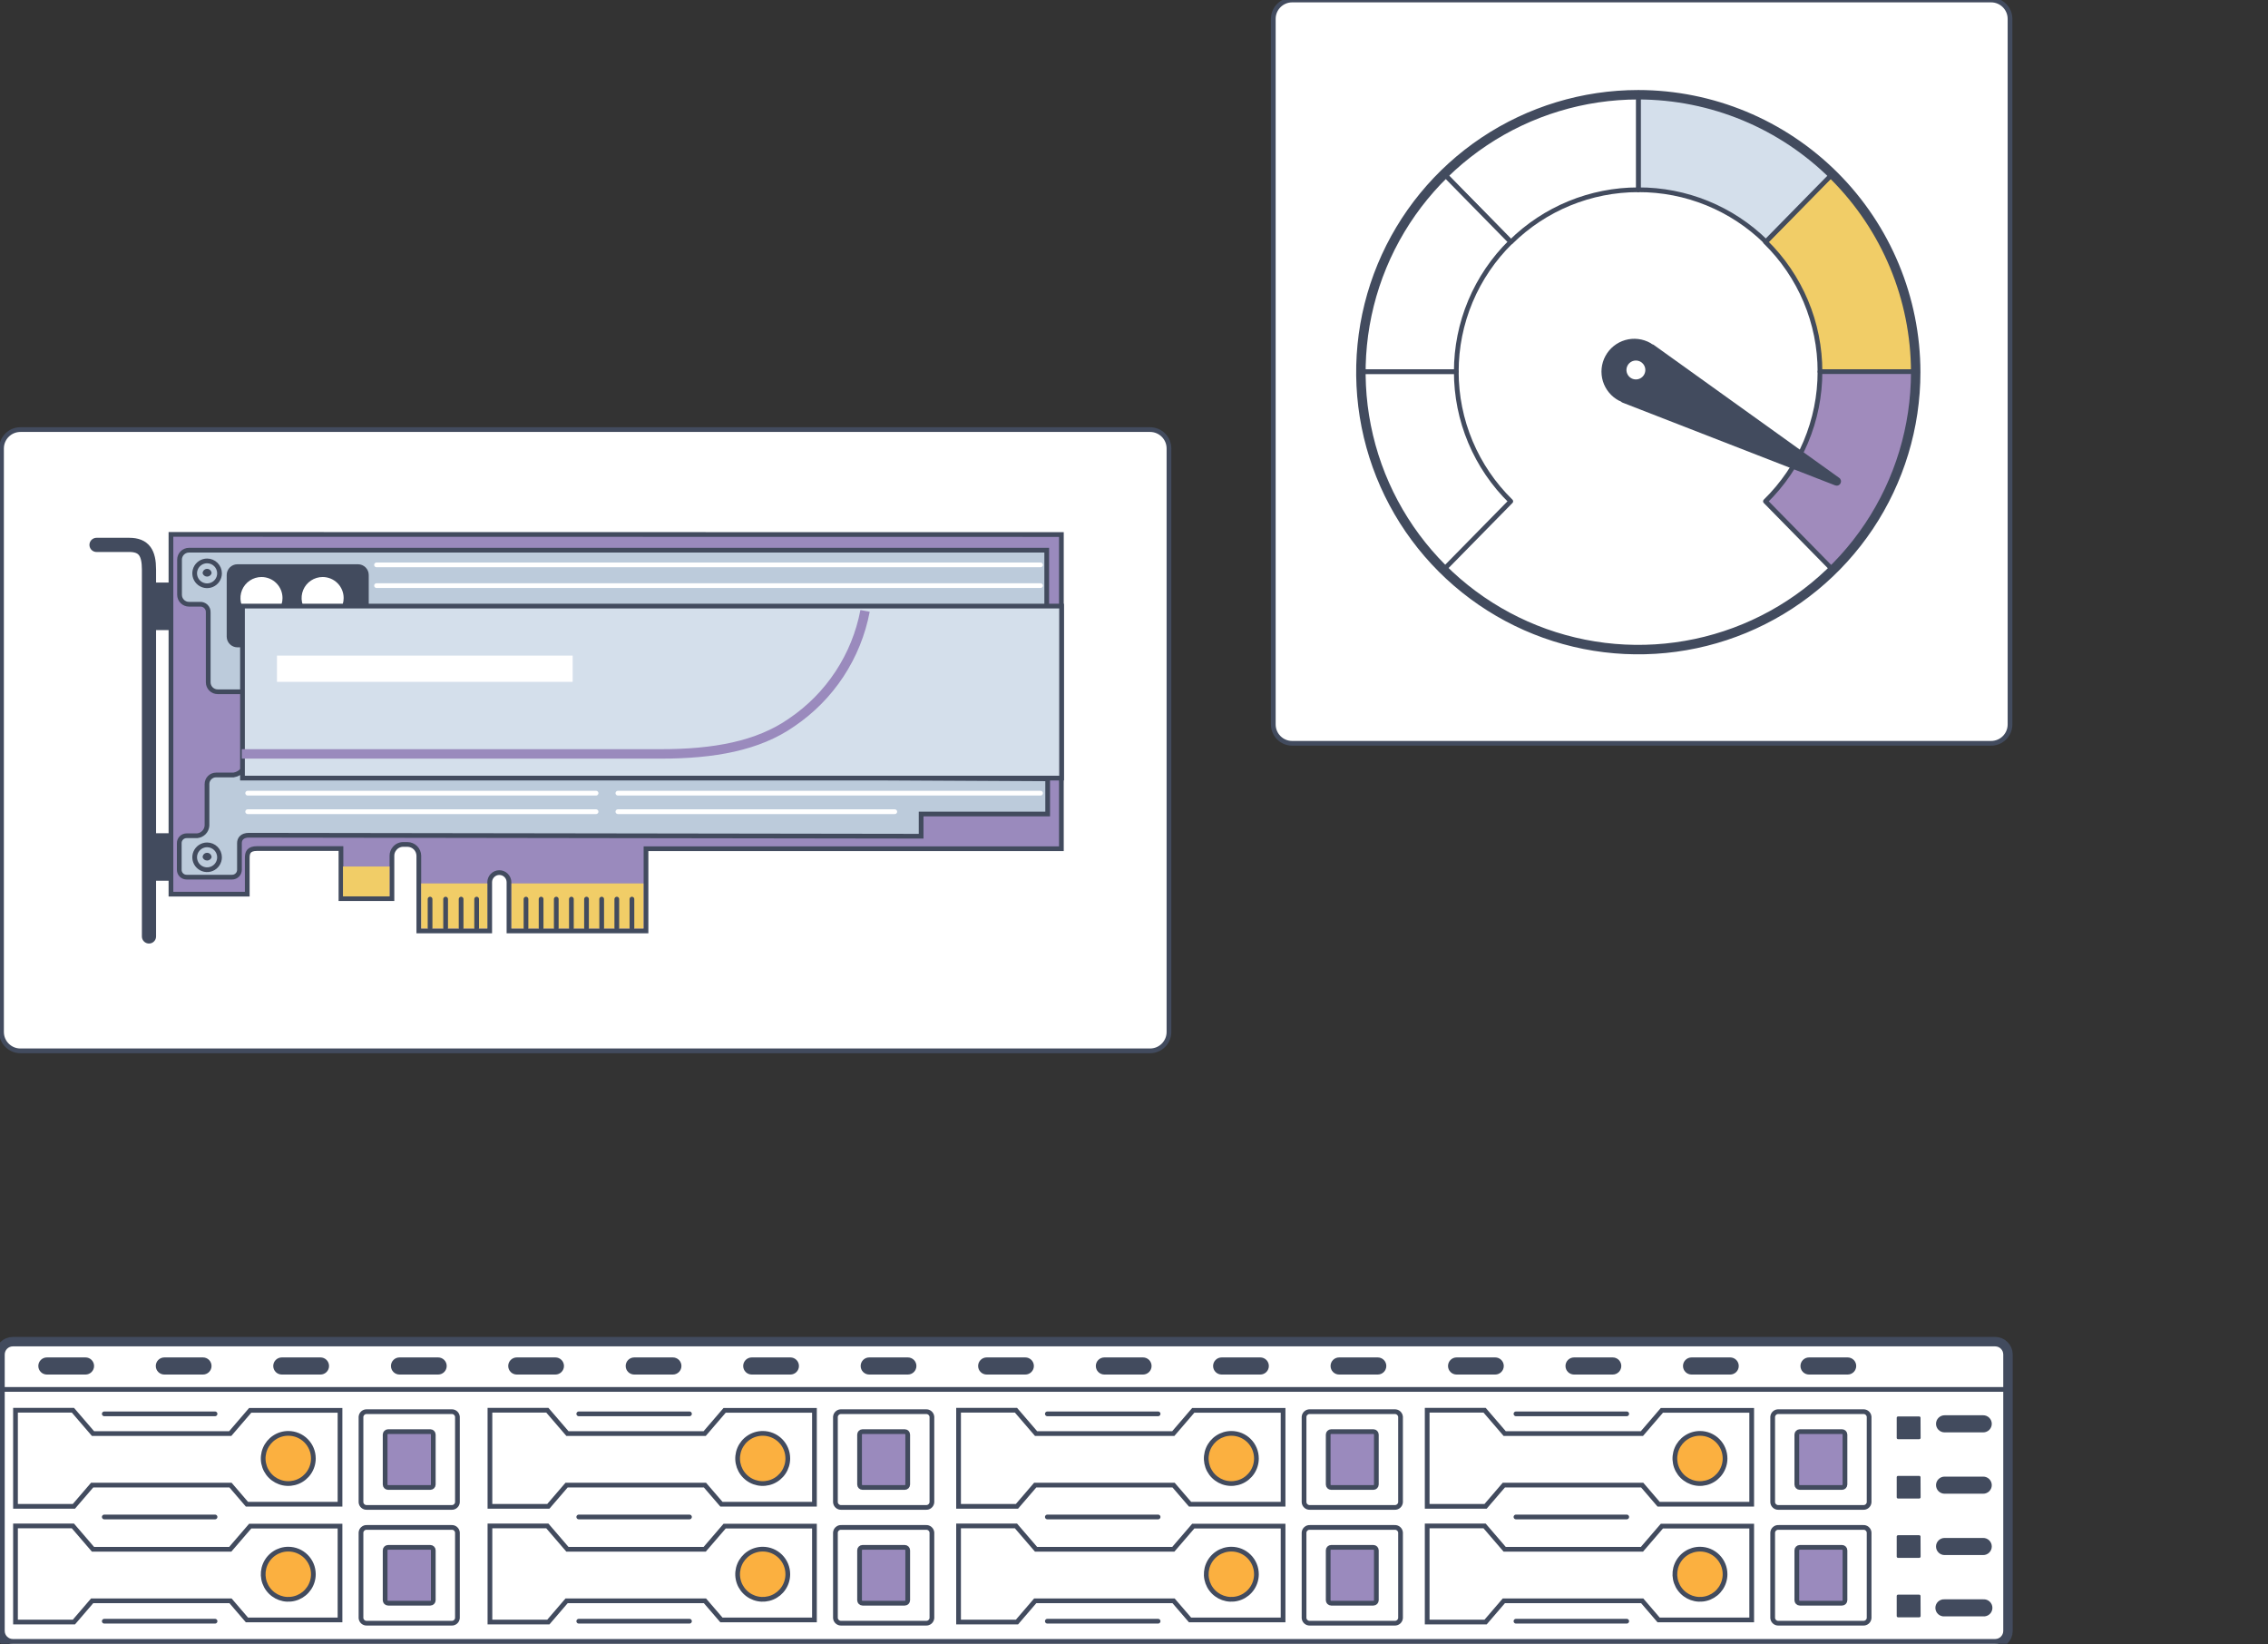 <svg width="480" height="348" viewBox="0 0 480 348" fill="none" xmlns="http://www.w3.org/2000/svg">
<rect x="0" y="0" width="480" height="348" fill="#333333" stroke="none"/>
<g clip-path="url(#clip0_1779_101515)">
<path d="M243.4 90.91H4.32C2.111 90.91 0.32 92.701 0.32 94.91V218.38C0.32 220.589 2.111 222.38 4.32 222.38H243.4C245.609 222.38 247.4 220.589 247.4 218.38V94.91C247.4 92.701 245.609 90.91 243.4 90.91Z" fill="white" stroke="#424B5E" stroke-miterlimit="10"/>
<path d="M36.209 176.33H32.499V186.38H36.209V176.33Z" fill="#424B5E"/>
<path d="M36.209 123.28H32.499V133.34H36.209V123.28Z" fill="#424B5E"/>
<path d="M36.18 113.09V189.22H52.33V181.57C52.33 180.47 52.57 179.57 54.43 179.57H72.16V190.17H82.95V181.08C82.948 180.526 83.147 179.99 83.51 179.57C83.728 179.298 84.006 179.078 84.321 178.928C84.636 178.777 84.981 178.7 85.33 178.7H86.26C86.888 178.71 87.487 178.964 87.931 179.408C88.375 179.852 88.629 180.452 88.64 181.08V197H103.64V186.7C103.64 186.159 103.855 185.64 104.237 185.258C104.62 184.875 105.139 184.66 105.68 184.66C106.221 184.66 106.74 184.875 107.122 185.258C107.505 185.64 107.72 186.159 107.72 186.7V197H136.72V179.61H224.63V113.12L36.18 113.09Z" fill="#9A8ABD" stroke="#424B5E" stroke-miterlimit="10"/>
<path d="M103.14 186.95H89.14V196.48H103.14V186.95Z" fill="#F1CD67"/>
<path d="M82.44 183.37H72.59V189.69H82.44V183.37Z" fill="#F1CD67"/>
<path d="M136.18 186.95H108.25V196.48H136.18V186.95Z" fill="#F1CD67"/>
<path d="M91.019 190.27V196.39" stroke="#424B5E" stroke-miterlimit="10" stroke-linecap="round"/>
<path d="M94.31 190.27V196.39" stroke="#424B5E" stroke-miterlimit="10" stroke-linecap="round"/>
<path d="M97.589 190.27V196.39" stroke="#424B5E" stroke-miterlimit="10" stroke-linecap="round"/>
<path d="M100.879 190.27V196.39" stroke="#424B5E" stroke-miterlimit="10" stroke-linecap="round"/>
<path d="M111.32 190.27V196.39" stroke="#424B5E" stroke-miterlimit="10" stroke-linecap="round"/>
<path d="M114.52 190.27V196.39" stroke="#424B5E" stroke-miterlimit="10" stroke-linecap="round"/>
<path d="M117.73 190.27V196.39" stroke="#424B5E" stroke-miterlimit="10" stroke-linecap="round"/>
<path d="M120.93 190.27V196.39" stroke="#424B5E" stroke-miterlimit="10" stroke-linecap="round"/>
<path d="M124.13 190.27V196.39" stroke="#424B5E" stroke-miterlimit="10" stroke-linecap="round"/>
<path d="M127.34 190.27V196.39" stroke="#424B5E" stroke-miterlimit="10" stroke-linecap="round"/>
<path d="M130.54 190.27V196.39" stroke="#424B5E" stroke-miterlimit="10" stroke-linecap="round"/>
<path d="M133.74 190.27V196.39" stroke="#424B5E" stroke-miterlimit="10" stroke-linecap="round"/>
<path d="M73.07 164C73.07 164 60.919 160 54.73 159.14C51.98 158.73 52.089 160.141 52.089 160.701C52.141 161.483 51.897 162.256 51.407 162.867C50.916 163.478 50.214 163.882 49.44 164H45.73C45.22 164 44.732 164.203 44.372 164.563C44.012 164.923 43.809 165.411 43.809 165.92V174.731C43.772 175.275 43.541 175.787 43.161 176.177C42.78 176.567 42.272 176.81 41.73 176.861H39.489C39.078 176.861 38.684 177.024 38.394 177.315C38.103 177.606 37.94 177.999 37.94 178.411V184.071C37.938 184.275 37.977 184.477 38.055 184.665C38.132 184.854 38.246 185.025 38.391 185.169C38.535 185.314 38.706 185.428 38.895 185.505C39.083 185.583 39.286 185.622 39.489 185.621H49.13C49.541 185.621 49.935 185.457 50.225 185.166C50.516 184.876 50.679 184.482 50.679 184.071V178.411C50.679 177.561 51.23 176.75 52.679 176.75L194.949 176.96V172.26H221.729V164.81L73.07 164Z" fill="#BCCBDB" stroke="#424B5E" stroke-miterlimit="10"/>
<path d="M221.529 139.06V116.43H39.999C39.469 116.43 38.96 116.641 38.585 117.016C38.21 117.391 37.999 117.899 37.999 118.43V125.87C37.999 126.401 38.21 126.909 38.585 127.284C38.96 127.659 39.469 127.87 39.999 127.87H42.34C42.567 127.857 42.796 127.892 43.009 127.973C43.223 128.053 43.417 128.178 43.58 128.338C43.743 128.498 43.871 128.69 43.955 128.902C44.039 129.115 44.078 129.342 44.069 129.57V144.39C44.069 144.92 44.28 145.43 44.655 145.805C45.03 146.18 45.539 146.39 46.069 146.39H75.07C75.6 146.39 76.109 146.18 76.484 145.805C76.859 145.43 77.07 144.92 77.07 144.39L221.529 139.06Z" fill="#BCCBDB" stroke="#424B5E" stroke-miterlimit="10"/>
<path d="M20.43 115.31H27.37C30.49 115.31 31.53 117.04 31.53 120.51V198.17" stroke="#424B5E" stroke-width="3" stroke-miterlimit="10" stroke-linecap="round"/>
<path d="M75.769 119.41H50.249C48.996 119.41 47.98 120.426 47.98 121.68V134.72C47.98 135.973 48.996 136.99 50.249 136.99H75.769C77.023 136.99 78.04 135.973 78.04 134.72V121.68C78.04 120.426 77.023 119.41 75.769 119.41Z" fill="#424B5E"/>
<path d="M46.46 121.33C46.46 121.85 46.306 122.359 46.017 122.791C45.727 123.224 45.317 123.561 44.836 123.76C44.356 123.959 43.827 124.011 43.317 123.909C42.806 123.808 42.338 123.557 41.97 123.189C41.602 122.822 41.352 122.353 41.25 121.843C41.149 121.333 41.201 120.804 41.4 120.323C41.599 119.843 41.936 119.433 42.369 119.144C42.801 118.855 43.309 118.7 43.83 118.7C44.527 118.7 45.196 118.977 45.689 119.471C46.183 119.964 46.46 120.633 46.46 121.33Z" stroke="#424B5E" stroke-miterlimit="10"/>
<path d="M44.78 121.33C44.714 121.53 44.587 121.705 44.416 121.828C44.246 121.952 44.04 122.018 43.83 122.018C43.619 122.018 43.414 121.952 43.243 121.828C43.073 121.705 42.946 121.53 42.88 121.33C42.88 121.078 42.98 120.836 43.158 120.658C43.336 120.48 43.578 120.38 43.83 120.38C44.082 120.38 44.323 120.48 44.502 120.658C44.68 120.836 44.78 121.078 44.78 121.33Z" fill="#424B5E"/>
<path d="M46.46 181.42C46.46 181.94 46.306 182.448 46.017 182.881C45.727 183.313 45.317 183.651 44.836 183.85C44.356 184.049 43.827 184.101 43.317 183.999C42.806 183.898 42.338 183.647 41.97 183.279C41.602 182.911 41.352 182.443 41.25 181.933C41.149 181.422 41.201 180.894 41.4 180.413C41.599 179.933 41.936 179.522 42.369 179.233C42.801 178.944 43.309 178.79 43.83 178.79C44.527 178.79 45.196 179.067 45.689 179.561C46.183 180.054 46.46 180.722 46.46 181.42Z" stroke="#424B5E" stroke-miterlimit="10"/>
<path d="M44.78 181.42C44.714 181.62 44.587 181.794 44.416 181.918C44.246 182.041 44.04 182.107 43.83 182.107C43.619 182.107 43.414 182.041 43.243 181.918C43.073 181.794 42.946 181.62 42.88 181.42C42.88 181.168 42.98 180.926 43.158 180.748C43.336 180.57 43.578 180.47 43.83 180.47C44.082 180.47 44.323 180.57 44.502 180.748C44.68 180.926 44.78 181.168 44.78 181.42Z" fill="#424B5E"/>
<path d="M59.79 126.56C59.79 127.44 59.529 128.3 59.04 129.032C58.551 129.764 57.856 130.334 57.043 130.671C56.23 131.008 55.335 131.097 54.471 130.925C53.608 130.753 52.815 130.329 52.193 129.707C51.571 129.085 51.147 128.291 50.975 127.428C50.803 126.565 50.892 125.671 51.228 124.857C51.565 124.044 52.136 123.349 52.867 122.86C53.599 122.371 54.459 122.11 55.34 122.11C55.924 122.109 56.504 122.223 57.044 122.446C57.585 122.669 58.076 122.997 58.489 123.41C58.903 123.824 59.23 124.315 59.454 124.855C59.677 125.396 59.791 125.975 59.79 126.56Z" fill="white"/>
<path d="M72.73 126.56C72.73 127.44 72.468 128.301 71.979 129.033C71.49 129.765 70.794 130.335 69.98 130.672C69.166 131.008 68.271 131.096 67.408 130.924C66.544 130.751 65.751 130.326 65.129 129.703C64.507 129.08 64.085 128.286 63.914 127.422C63.743 126.558 63.833 125.664 64.171 124.851C64.51 124.038 65.082 123.343 65.815 122.855C66.548 122.368 67.409 122.108 68.29 122.11C68.874 122.11 69.452 122.225 69.991 122.449C70.53 122.673 71.02 123.001 71.433 123.414C71.845 123.827 72.172 124.318 72.394 124.857C72.617 125.397 72.731 125.976 72.73 126.56Z" fill="white"/>
<path d="M52.42 171.77H126.15" stroke="white" stroke-miterlimit="10" stroke-linecap="round"/>
<path d="M52.42 167.85H126.15" stroke="white" stroke-miterlimit="10" stroke-linecap="round"/>
<path d="M130.77 171.77H189.37" stroke="white" stroke-miterlimit="10" stroke-linecap="round"/>
<path d="M130.77 167.85H220.22" stroke="white" stroke-miterlimit="10" stroke-linecap="round"/>
<path d="M79.689 123.93H220.219" stroke="white" stroke-miterlimit="10" stroke-linecap="round"/>
<path d="M79.689 119.54H220.219" stroke="white" stroke-miterlimit="10" stroke-linecap="round"/>
<path d="M224.67 128.26H51.32V164.66H224.67V128.26Z" fill="#D4DFEB" stroke="#424B5E" stroke-miterlimit="10"/>
<path d="M121.2 138.74H58.62V144.29H121.2V138.74Z" fill="white"/>
<path d="M183.08 129.28C182.177 134.044 180.339 138.582 177.674 142.633C175.009 146.683 171.568 150.166 167.55 152.88C160.41 157.88 151.02 159.54 139.93 159.54H51.17" stroke="#9A8ABD" stroke-width="2" stroke-miterlimit="10"/>
<path d="M421.4 0H273.48C271.271 0 269.48 1.791 269.48 4V153.3C269.48 155.509 271.271 157.3 273.48 157.3H421.4C423.609 157.3 425.4 155.509 425.4 153.3V4C425.4 1.791 423.609 0 421.4 0Z" fill="white" stroke="#424B5E" stroke-miterlimit="10"/>
<path d="M385.18 78.64H405.35C405.358 70.845 403.808 63.127 400.791 55.94C397.774 48.754 393.35 42.243 387.78 36.79L373.64 51.19C377.297 54.765 380.202 59.035 382.184 63.749C384.166 68.463 385.184 73.526 385.18 78.64Z" fill="#F1CD67" stroke="#424B5E" stroke-linejoin="round"/>
<path d="M405.35 78.64H385.18C385.184 83.753 384.165 88.816 382.183 93.53C380.201 98.244 377.297 102.515 373.64 106.09L387.78 120.49C393.35 115.037 397.774 108.526 400.791 101.339C403.808 94.152 405.358 86.434 405.35 78.64Z" fill="#A08BBC" stroke="#424B5E" stroke-linejoin="round"/>
<path d="M346.73 40.16C356.828 40.126 366.531 44.08 373.73 51.16L387.87 36.76C376.896 25.978 362.114 19.956 346.73 20V40.18V40.16Z" fill="#D4DFEB" stroke="#424B5E" stroke-linejoin="round"/>
<path d="M308.21 78.64H288.03C288.022 86.434 289.572 94.152 292.589 101.339C295.606 108.526 300.03 115.037 305.6 120.49L319.74 106.09C316.085 102.514 313.182 98.244 311.201 93.53C309.221 88.816 308.204 83.753 308.21 78.64Z" fill="white" stroke="#424B5E" stroke-linejoin="round"/>
<path d="M346.73 40.16V20C331.356 19.982 316.594 26.021 305.64 36.81L319.77 51.21C326.954 44.125 336.64 40.156 346.73 40.16Z" fill="white" stroke="#424B5E" stroke-linejoin="round"/>
<path d="M308.21 78.64C308.207 73.528 309.224 68.468 311.202 63.754C313.181 59.04 316.08 54.769 319.73 51.19L305.6 36.79C300.03 42.243 295.606 48.754 292.589 55.94C289.572 63.127 288.022 70.845 288.03 78.64H308.21Z" fill="white" stroke="#424B5E" stroke-linejoin="round"/>
<path d="M343.09 85.001C343.179 85.094 343.289 85.166 343.41 85.21L388.41 102.72C388.615 102.794 388.839 102.793 389.042 102.715C389.245 102.638 389.414 102.49 389.518 102.299C389.622 102.108 389.654 101.887 389.609 101.674C389.563 101.462 389.443 101.272 389.27 101.14L350.02 73.001C349.919 72.92 349.798 72.868 349.67 72.85C349.54 72.77 349.43 72.67 349.3 72.59C348.496 72.137 347.611 71.848 346.694 71.741C345.778 71.633 344.849 71.709 343.962 71.964C343.075 72.22 342.248 72.65 341.529 73.228C340.81 73.806 340.214 74.522 339.774 75.334C339.335 76.145 339.061 77.035 338.969 77.954C338.878 78.872 338.97 79.799 339.24 80.681C339.511 81.563 339.954 82.382 340.545 83.091C341.136 83.8 341.861 84.385 342.68 84.81C342.81 84.85 342.95 84.88 343.09 85.001Z" fill="#424B5E"/>
<path d="M347.73 79.611C347.472 79.906 347.133 80.12 346.755 80.224C346.376 80.328 345.976 80.319 345.603 80.198C345.23 80.076 344.901 79.847 344.657 79.539C344.413 79.232 344.264 78.86 344.23 78.469C344.196 78.078 344.278 77.686 344.465 77.341C344.652 76.996 344.937 76.714 345.283 76.53C345.63 76.345 346.023 76.268 346.413 76.305C346.804 76.342 347.175 76.494 347.48 76.741C347.689 76.91 347.862 77.119 347.988 77.357C348.115 77.594 348.192 77.855 348.215 78.122C348.239 78.39 348.207 78.66 348.124 78.915C348.041 79.171 347.907 79.408 347.73 79.611Z" fill="white"/>
<path d="M346.73 20.05C335.118 20.05 323.767 23.493 314.112 29.944C304.458 36.395 296.933 45.565 292.489 56.293C288.045 67.021 286.883 78.825 289.148 90.214C291.413 101.602 297.005 112.064 305.216 120.274C313.427 128.485 323.888 134.076 335.276 136.342C346.665 138.607 358.469 137.445 369.197 133.001C379.925 128.557 389.094 121.033 395.546 111.378C401.997 101.723 405.44 90.371 405.44 78.76C405.421 63.195 399.23 48.273 388.224 37.267C377.218 26.26 362.295 20.068 346.73 20.05Z" stroke="#424B5E" stroke-width="2" stroke-miterlimit="10"/>
<path d="M422.25 283.92H2.72C1.218 283.92 0 285.137 0 286.64V345.13C0 346.632 1.218 347.85 2.72 347.85H422.25C423.752 347.85 424.97 346.632 424.97 345.13V286.64C424.97 285.137 423.752 283.92 422.25 283.92Z" fill="white" stroke="#424B5E" stroke-width="2" stroke-miterlimit="10"/>
<path d="M18.1 290.88H9.92C9.44 290.88 8.979 290.689 8.64 290.35C8.301 290.01 8.11 289.55 8.11 289.07C8.11 288.59 8.301 288.129 8.64 287.79C8.979 287.451 9.44 287.26 9.92 287.26H18.1C18.58 287.26 19.04 287.451 19.38 287.79C19.719 288.129 19.91 288.59 19.91 289.07C19.91 289.55 19.719 290.01 19.38 290.35C19.04 290.689 18.58 290.88 18.1 290.88Z" fill="#424B5E"/>
<path d="M42.96 290.88H34.78C34.3 290.88 33.839 290.689 33.5 290.35C33.16 290.01 32.97 289.55 32.97 289.07C32.97 288.59 33.16 288.129 33.5 287.79C33.839 287.451 34.3 287.26 34.78 287.26H42.96C43.44 287.26 43.9 287.451 44.24 287.79C44.579 288.129 44.77 288.59 44.77 289.07C44.77 289.55 44.579 290.01 44.24 290.35C43.9 290.689 43.44 290.88 42.96 290.88Z" fill="#424B5E"/>
<path d="M67.83 290.88H59.64C59.16 290.88 58.7 290.689 58.36 290.35C58.021 290.01 57.83 289.55 57.83 289.07C57.83 288.59 58.021 288.129 58.36 287.79C58.7 287.451 59.16 287.26 59.64 287.26H67.83C68.31 287.26 68.77 287.451 69.11 287.79C69.449 288.129 69.64 288.59 69.64 289.07C69.64 289.55 69.449 290.01 69.11 290.35C68.77 290.689 68.31 290.88 67.83 290.88Z" fill="#424B5E"/>
<path d="M92.73 290.88H84.55C84.07 290.88 83.609 290.689 83.27 290.35C82.93 290.01 82.74 289.55 82.74 289.07C82.74 288.59 82.93 288.129 83.27 287.79C83.609 287.451 84.07 287.26 84.55 287.26H92.73C93.21 287.26 93.67 287.451 94.01 287.79C94.349 288.129 94.54 288.59 94.54 289.07C94.54 289.55 94.349 290.01 94.01 290.35C93.67 290.689 93.21 290.88 92.73 290.88Z" fill="#424B5E"/>
<path d="M117.55 290.88H109.37C108.89 290.88 108.43 290.689 108.09 290.35C107.751 290.01 107.56 289.55 107.56 289.07C107.56 288.59 107.751 288.129 108.09 287.79C108.43 287.451 108.89 287.26 109.37 287.26H117.55C118.03 287.26 118.49 287.451 118.83 287.79C119.169 288.129 119.36 288.59 119.36 289.07C119.36 289.55 119.169 290.01 118.83 290.35C118.49 290.689 118.03 290.88 117.55 290.88Z" fill="#424B5E"/>
<path d="M142.41 290.88H134.23C133.75 290.88 133.29 290.689 132.95 290.35C132.611 290.01 132.42 289.55 132.42 289.07C132.42 288.59 132.611 288.129 132.95 287.79C133.29 287.451 133.75 287.26 134.23 287.26H142.41C142.89 287.26 143.35 287.451 143.69 287.79C144.029 288.129 144.22 288.59 144.22 289.07C144.22 289.55 144.029 290.01 143.69 290.35C143.35 290.689 142.89 290.88 142.41 290.88Z" fill="#424B5E"/>
<path d="M167.28 290.88H159.1C158.62 290.88 158.16 290.689 157.82 290.35C157.481 290.01 157.29 289.55 157.29 289.07C157.29 288.59 157.481 288.129 157.82 287.79C158.16 287.451 158.62 287.26 159.1 287.26H167.28C167.76 287.26 168.22 287.451 168.56 287.79C168.899 288.129 169.09 288.59 169.09 289.07C169.09 289.55 168.899 290.01 168.56 290.35C168.22 290.689 167.76 290.88 167.28 290.88Z" fill="#424B5E"/>
<path d="M192.14 290.88H183.96C183.48 290.88 183.019 290.689 182.68 290.35C182.341 290.01 182.15 289.55 182.15 289.07C182.15 288.59 182.341 288.129 182.68 287.79C183.019 287.451 183.48 287.26 183.96 287.26H192.14C192.62 287.26 193.08 287.451 193.42 287.79C193.759 288.129 193.95 288.59 193.95 289.07C193.95 289.55 193.759 290.01 193.42 290.35C193.08 290.689 192.62 290.88 192.14 290.88Z" fill="#424B5E"/>
<path d="M217 290.88H208.82C208.34 290.88 207.879 290.689 207.54 290.35C207.2 290.01 207.01 289.55 207.01 289.07C207.01 288.59 207.2 288.129 207.54 287.79C207.879 287.451 208.34 287.26 208.82 287.26H217C217.48 287.26 217.94 287.451 218.28 287.79C218.619 288.129 218.81 288.59 218.81 289.07C218.81 289.55 218.619 290.01 218.28 290.35C217.94 290.689 217.48 290.88 217 290.88Z" fill="#424B5E"/>
<path d="M241.86 290.88H233.73C233.25 290.88 232.79 290.689 232.45 290.35C232.111 290.01 231.92 289.55 231.92 289.07C231.92 288.59 232.111 288.129 232.45 287.79C232.79 287.451 233.25 287.26 233.73 287.26H241.91C242.39 287.26 242.85 287.451 243.19 287.79C243.529 288.129 243.72 288.59 243.72 289.07C243.72 289.55 243.529 290.01 243.19 290.35C242.85 290.689 242.39 290.88 241.91 290.88H241.86Z" fill="#424B5E"/>
<path d="M266.73 290.88H258.55C258.07 290.88 257.609 290.689 257.27 290.35C256.93 290.01 256.74 289.55 256.74 289.07C256.74 288.59 256.93 288.129 257.27 287.79C257.609 287.451 258.07 287.26 258.55 287.26H266.73C267.21 287.26 267.67 287.451 268.01 287.79C268.349 288.129 268.54 288.59 268.54 289.07C268.54 289.55 268.349 290.01 268.01 290.35C267.67 290.689 267.21 290.88 266.73 290.88Z" fill="#424B5E"/>
<path d="M291.59 290.88H283.41C282.93 290.88 282.469 290.689 282.13 290.35C281.79 290.01 281.6 289.55 281.6 289.07C281.6 288.59 281.79 288.129 282.13 287.79C282.469 287.451 282.93 287.26 283.41 287.26H291.59C292.07 287.26 292.53 287.451 292.87 287.79C293.209 288.129 293.4 288.59 293.4 289.07C293.4 289.55 293.209 290.01 292.87 290.35C292.53 290.689 292.07 290.88 291.59 290.88Z" fill="#424B5E"/>
<path d="M316.45 290.88H308.27C307.79 290.88 307.33 290.689 306.99 290.35C306.651 290.01 306.46 289.55 306.46 289.07C306.46 288.59 306.651 288.129 306.99 287.79C307.33 287.451 307.79 287.26 308.27 287.26H316.45C316.93 287.26 317.39 287.451 317.73 287.79C318.069 288.129 318.26 288.59 318.26 289.07C318.26 289.55 318.069 290.01 317.73 290.35C317.39 290.689 316.93 290.88 316.45 290.88Z" fill="#424B5E"/>
<path d="M341.32 290.88H333.13C332.65 290.88 332.189 290.689 331.85 290.35C331.511 290.01 331.32 289.55 331.32 289.07C331.32 288.59 331.511 288.129 331.85 287.79C332.189 287.451 332.65 287.26 333.13 287.26H341.32C341.8 287.26 342.26 287.451 342.6 287.79C342.939 288.129 343.13 288.59 343.13 289.07C343.13 289.55 342.939 290.01 342.6 290.35C342.26 290.689 341.8 290.88 341.32 290.88Z" fill="#424B5E"/>
<path d="M366.18 290.88H358C357.52 290.88 357.06 290.689 356.72 290.35C356.381 290.01 356.19 289.55 356.19 289.07C356.19 288.59 356.381 288.129 356.72 287.79C357.06 287.451 357.52 287.26 358 287.26H366.18C366.66 287.26 367.12 287.451 367.46 287.79C367.799 288.129 367.99 288.59 367.99 289.07C367.99 289.55 367.799 290.01 367.46 290.35C367.12 290.689 366.66 290.88 366.18 290.88Z" fill="#424B5E"/>
<path d="M391.04 290.88H382.86C382.38 290.88 381.919 290.689 381.58 290.35C381.241 290.01 381.05 289.55 381.05 289.07C381.05 288.59 381.241 288.129 381.58 287.79C381.919 287.451 382.38 287.26 382.86 287.26H391.04C391.52 287.26 391.98 287.451 392.32 287.79C392.659 288.129 392.85 288.59 392.85 289.07C392.85 289.55 392.659 290.01 392.32 290.35C391.98 290.689 391.52 290.88 391.04 290.88Z" fill="#424B5E"/>
<path d="M96.81 317.92C96.784 318.23 96.638 318.517 96.402 318.719C96.166 318.921 95.86 319.022 95.55 319H77.66C77.35 319.022 77.044 318.921 76.808 318.719C76.572 318.517 76.425 318.23 76.4 317.92V299.82C76.425 299.511 76.572 299.224 76.808 299.022C77.044 298.819 77.35 298.718 77.66 298.74H95.55C95.86 298.718 96.166 298.819 96.402 299.022C96.638 299.224 96.784 299.511 96.81 299.82V317.92Z" stroke="#424B5E" stroke-miterlimit="10"/>
<path d="M3.28 298.43V318.77H15.64L19.5 314.28H48.79L52.26 318.32H71.96V298.46H52.95L48.73 303.37H19.68L15.43 298.43H3.28Z" stroke="#424B5E" stroke-miterlimit="10"/>
<path d="M66.32 308.64C66.32 309.69 66.008 310.717 65.424 311.591C64.84 312.464 64.01 313.145 63.039 313.547C62.069 313.948 61 314.053 59.97 313.848C58.94 313.642 57.994 313.135 57.251 312.392C56.509 311.648 56.004 310.701 55.8 309.67C55.597 308.639 55.703 307.571 56.107 306.601C56.51 305.63 57.192 304.802 58.067 304.22C58.941 303.637 59.969 303.328 61.02 303.33C61.717 303.33 62.407 303.467 63.05 303.734C63.694 304.001 64.279 304.393 64.771 304.886C65.263 305.379 65.653 305.964 65.919 306.608C66.185 307.253 66.321 307.943 66.32 308.64Z" fill="#FBB040" stroke="#424B5E" stroke-miterlimit="10"/>
<path d="M91.07 302.96H82.14C81.792 302.96 81.51 303.242 81.51 303.59V314.15C81.51 314.498 81.792 314.78 82.14 314.78H91.07C91.418 314.78 91.7 314.498 91.7 314.15V303.59C91.7 303.242 91.418 302.96 91.07 302.96Z" fill="#9A8ABD" stroke="#424B5E" stroke-miterlimit="10"/>
<path d="M22.07 299.2H45.51" stroke="#424B5E" stroke-miterlimit="10" stroke-linecap="round"/>
<path d="M22.07 321.02H45.51" stroke="#424B5E" stroke-miterlimit="10" stroke-linecap="round"/>
<path d="M96.81 342.42C96.784 342.73 96.638 343.017 96.402 343.219C96.166 343.421 95.86 343.522 95.55 343.5H77.66C77.35 343.522 77.044 343.421 76.808 343.219C76.572 343.017 76.425 342.73 76.4 342.42V324.31C76.425 324 76.572 323.713 76.808 323.511C77.044 323.309 77.35 323.208 77.66 323.231H95.55C95.86 323.208 96.166 323.309 96.402 323.511C96.638 323.713 96.784 324 96.81 324.31V342.42Z" stroke="#424B5E" stroke-miterlimit="10"/>
<path d="M3.28 322.92V343.26H15.64L19.5 338.77H48.79L52.26 342.81H71.96V322.96H52.95L48.73 327.86H19.68L15.43 322.92H3.28Z" stroke="#424B5E" stroke-miterlimit="10"/>
<path d="M66.32 333.13C66.322 334.181 66.012 335.209 65.429 336.084C64.846 336.959 64.017 337.641 63.046 338.044C62.076 338.447 61.007 338.553 59.976 338.349C58.945 338.144 57.998 337.638 57.255 336.895C56.512 336.151 56.006 335.205 55.801 334.174C55.597 333.143 55.703 332.074 56.106 331.104C56.509 330.133 57.191 329.303 58.066 328.721C58.941 328.138 59.969 327.828 61.02 327.83C62.425 327.83 63.773 328.389 64.767 329.383C65.761 330.377 66.32 331.724 66.32 333.13Z" fill="#FBB040" stroke="#424B5E" stroke-miterlimit="10"/>
<path d="M91.07 327.45H82.14C81.792 327.45 81.51 327.732 81.51 328.08V338.64C81.51 338.988 81.792 339.27 82.14 339.27H91.07C91.418 339.27 91.7 338.988 91.7 338.64V328.08C91.7 327.732 91.418 327.45 91.07 327.45Z" fill="#9A8ABD" stroke="#424B5E" stroke-miterlimit="10"/>
<path d="M22.07 343.08H45.51" stroke="#424B5E" stroke-miterlimit="10" stroke-linecap="round"/>
<path d="M197.23 317.92C197.202 318.231 197.053 318.518 196.816 318.72C196.578 318.922 196.271 319.022 195.96 319H178.07C177.76 319.022 177.454 318.921 177.218 318.719C176.982 318.517 176.836 318.23 176.81 317.92V299.82C176.836 299.511 176.982 299.224 177.218 299.022C177.454 298.819 177.76 298.718 178.07 298.74H195.96C196.271 298.718 196.578 298.819 196.816 299.021C197.053 299.223 197.202 299.51 197.23 299.82V317.92Z" stroke="#424B5E" stroke-miterlimit="10"/>
<path d="M103.69 298.43V318.77H116.05L119.91 314.28H149.2L152.68 318.32H172.37V298.46H153.36L149.14 303.37H120.09L115.84 298.43H103.69Z" stroke="#424B5E" stroke-miterlimit="10"/>
<path d="M166.73 308.64C166.73 309.69 166.418 310.717 165.835 311.59C165.251 312.463 164.422 313.144 163.452 313.546C162.482 313.948 161.414 314.053 160.384 313.848C159.354 313.643 158.408 313.137 157.665 312.395C156.922 311.652 156.417 310.706 156.212 309.676C156.007 308.646 156.112 307.579 156.514 306.608C156.916 305.638 157.597 304.808 158.47 304.225C159.343 303.641 160.37 303.33 161.42 303.33C162.118 303.329 162.809 303.465 163.453 303.731C164.098 303.998 164.684 304.389 165.178 304.883C165.671 305.376 166.062 305.962 166.328 306.606C166.595 307.251 166.731 307.942 166.73 308.64Z" fill="#FBB040" stroke="#424B5E" stroke-miterlimit="10"/>
<path d="M191.48 302.96H182.55C182.202 302.96 181.92 303.242 181.92 303.59V314.15C181.92 314.498 182.202 314.78 182.55 314.78H191.48C191.828 314.78 192.11 314.498 192.11 314.15V303.59C192.11 303.242 191.828 302.96 191.48 302.96Z" fill="#9A8ABD" stroke="#424B5E" stroke-miterlimit="10"/>
<path d="M122.49 299.2H145.92" stroke="#424B5E" stroke-miterlimit="10" stroke-linecap="round"/>
<path d="M122.49 321.02H145.92" stroke="#424B5E" stroke-miterlimit="10" stroke-linecap="round"/>
<path d="M197.23 342.42C197.202 342.731 197.053 343.018 196.816 343.22C196.578 343.422 196.271 343.522 195.96 343.5H178.07C177.761 343.52 177.456 343.418 177.221 343.216C176.985 343.014 176.838 342.729 176.81 342.42V324.31C176.836 324 176.982 323.713 177.218 323.511C177.454 323.309 177.76 323.208 178.07 323.231H195.96C196.271 323.208 196.578 323.309 196.816 323.511C197.053 323.713 197.202 323.999 197.23 324.31V342.42Z" stroke="#424B5E" stroke-miterlimit="10"/>
<path d="M103.69 322.92V343.26H116.05L119.91 338.77H149.2L152.68 342.81H172.37V322.96H153.36L149.14 327.86H120.09L115.84 322.92H103.69Z" stroke="#424B5E" stroke-miterlimit="10"/>
<path d="M166.73 333.13C166.732 334.181 166.422 335.208 165.84 336.083C165.258 336.958 164.429 337.64 163.459 338.043C162.489 338.446 161.421 338.553 160.39 338.35C159.359 338.146 158.412 337.641 157.669 336.898C156.925 336.156 156.418 335.21 156.213 334.18C156.007 333.149 156.112 332.081 156.513 331.11C156.915 330.14 157.595 329.31 158.469 328.726C159.342 328.142 160.369 327.83 161.42 327.83C162.117 327.829 162.807 327.965 163.451 328.23C164.095 328.496 164.681 328.887 165.174 329.379C165.667 329.871 166.058 330.456 166.325 331.1C166.592 331.743 166.73 332.433 166.73 333.13Z" fill="#FBB040" stroke="#424B5E" stroke-miterlimit="10"/>
<path d="M191.48 327.45H182.55C182.202 327.45 181.92 327.732 181.92 328.08V338.64C181.92 338.988 182.202 339.27 182.55 339.27H191.48C191.828 339.27 192.11 338.988 192.11 338.64V328.08C192.11 327.732 191.828 327.45 191.48 327.45Z" fill="#9A8ABD" stroke="#424B5E" stroke-miterlimit="10"/>
<path d="M122.49 343.08H145.92" stroke="#424B5E" stroke-miterlimit="10" stroke-linecap="round"/>
<path d="M296.41 317.92C296.382 318.231 296.233 318.518 295.996 318.72C295.758 318.922 295.451 319.022 295.14 319H277.25C276.94 319.022 276.634 318.921 276.398 318.719C276.162 318.517 276.016 318.23 275.99 317.92V299.82C276.016 299.511 276.162 299.224 276.398 299.022C276.634 298.819 276.94 298.718 277.25 298.74H295.14C295.451 298.718 295.758 298.819 295.996 299.021C296.233 299.223 296.382 299.51 296.41 299.82V317.92Z" stroke="#424B5E" stroke-miterlimit="10"/>
<path d="M202.87 298.43V318.77H215.23L219.09 314.28H248.38L251.86 318.32H271.55V298.46H252.54L248.32 303.37H219.27L215.02 298.43H202.87Z" stroke="#424B5E" stroke-miterlimit="10"/>
<path d="M265.91 308.64C265.91 309.69 265.598 310.717 265.014 311.591C264.431 312.464 263.601 313.145 262.63 313.547C261.659 313.948 260.591 314.053 259.56 313.848C258.53 313.642 257.584 313.135 256.842 312.392C256.1 311.648 255.595 310.701 255.391 309.67C255.187 308.639 255.294 307.571 255.697 306.601C256.101 305.63 256.783 304.802 257.657 304.22C258.532 303.637 259.559 303.328 260.61 303.33C261.307 303.33 261.997 303.467 262.641 303.734C263.284 304.001 263.869 304.393 264.361 304.886C264.854 305.379 265.244 305.964 265.509 306.608C265.775 307.253 265.911 307.943 265.91 308.64Z" fill="#FBB040" stroke="#424B5E" stroke-miterlimit="10"/>
<path d="M290.66 302.96H281.73C281.382 302.96 281.1 303.242 281.1 303.59V314.15C281.1 314.498 281.382 314.78 281.73 314.78H290.66C291.008 314.78 291.29 314.498 291.29 314.15V303.59C291.29 303.242 291.008 302.96 290.66 302.96Z" fill="#9A8ABD" stroke="#424B5E" stroke-miterlimit="10"/>
<path d="M221.66 299.2H245.1" stroke="#424B5E" stroke-miterlimit="10" stroke-linecap="round"/>
<path d="M221.66 321.02H245.1" stroke="#424B5E" stroke-miterlimit="10" stroke-linecap="round"/>
<path d="M296.41 342.42C296.382 342.731 296.233 343.018 295.996 343.22C295.758 343.422 295.451 343.522 295.14 343.5H277.25C276.94 343.522 276.634 343.421 276.398 343.219C276.162 343.017 276.016 342.73 275.99 342.42V324.31C276.016 324 276.162 323.713 276.398 323.511C276.634 323.309 276.94 323.208 277.25 323.231H295.14C295.451 323.208 295.758 323.309 295.996 323.511C296.233 323.713 296.382 323.999 296.41 324.31V342.42Z" stroke="#424B5E" stroke-miterlimit="10"/>
<path d="M202.87 322.92V343.26H215.23L219.09 338.77H248.38L251.86 342.81H271.55V322.96H252.54L248.32 327.86H219.27L215.02 322.92H202.87Z" stroke="#424B5E" stroke-miterlimit="10"/>
<path d="M265.91 333.13C265.912 334.181 265.602 335.209 265.019 336.084C264.437 336.959 263.607 337.641 262.637 338.044C261.666 338.447 260.598 338.553 259.567 338.349C258.536 338.144 257.589 337.638 256.845 336.895C256.102 336.151 255.596 335.205 255.392 334.174C255.187 333.143 255.293 332.074 255.696 331.104C256.099 330.133 256.781 329.303 257.656 328.721C258.531 328.138 259.559 327.828 260.61 327.83C262.016 327.83 263.364 328.389 264.358 329.383C265.352 330.377 265.91 331.724 265.91 333.13Z" fill="#FBB040" stroke="#424B5E" stroke-miterlimit="10"/>
<path d="M290.66 327.45H281.73C281.382 327.45 281.1 327.732 281.1 328.08V338.64C281.1 338.988 281.382 339.27 281.73 339.27H290.66C291.008 339.27 291.29 338.988 291.29 338.64V328.08C291.29 327.732 291.008 327.45 290.66 327.45Z" fill="#9A8ABD" stroke="#424B5E" stroke-miterlimit="10"/>
<path d="M221.66 343.08H245.1" stroke="#424B5E" stroke-miterlimit="10" stroke-linecap="round"/>
<path d="M419.73 303.12H411.55C411.07 303.12 410.61 302.929 410.27 302.59C409.931 302.25 409.74 301.79 409.74 301.31C409.74 300.83 409.931 300.37 410.27 300.03C410.61 299.691 411.07 299.5 411.55 299.5H419.73C420.21 299.5 420.671 299.691 421.01 300.03C421.35 300.37 421.54 300.83 421.54 301.31C421.54 301.79 421.35 302.25 421.01 302.59C420.671 302.929 420.21 303.12 419.73 303.12Z" fill="#424B5E"/>
<path d="M419.73 316.1H411.55C411.07 316.1 410.61 315.91 410.27 315.57C409.931 315.231 409.74 314.77 409.74 314.29C409.74 313.81 409.931 313.349 410.27 313.01C410.61 312.67 411.07 312.48 411.55 312.48H419.73C420.21 312.48 420.671 312.67 421.01 313.01C421.35 313.349 421.54 313.81 421.54 314.29C421.54 314.77 421.35 315.231 421.01 315.57C420.671 315.91 420.21 316.1 419.73 316.1Z" fill="#424B5E"/>
<path d="M419.73 329.08H411.55C411.07 329.08 410.61 328.889 410.27 328.55C409.931 328.21 409.74 327.75 409.74 327.27C409.74 326.789 409.931 326.33 410.27 325.99C410.61 325.651 411.07 325.46 411.55 325.46H419.73C420.21 325.46 420.671 325.651 421.01 325.99C421.35 326.33 421.54 326.789 421.54 327.27C421.54 327.75 421.35 328.21 421.01 328.55C420.671 328.889 420.21 329.08 419.73 329.08Z" fill="#424B5E"/>
<path d="M419.73 342.06H411.55C411.301 342.078 411.052 342.045 410.817 341.963C410.582 341.881 410.366 341.752 410.184 341.582C410.001 341.413 409.856 341.207 409.756 340.979C409.657 340.75 409.605 340.504 409.605 340.255C409.605 340.006 409.657 339.76 409.756 339.531C409.856 339.303 410.001 339.098 410.184 338.929C410.366 338.759 410.582 338.629 410.817 338.547C411.052 338.465 411.301 338.432 411.55 338.45H419.73C419.978 338.432 420.228 338.465 420.463 338.547C420.698 338.629 420.913 338.759 421.096 338.929C421.278 339.098 421.424 339.303 421.523 339.531C421.623 339.76 421.674 340.006 421.674 340.255C421.674 340.504 421.623 340.75 421.523 340.979C421.424 341.207 421.278 341.413 421.096 341.582C420.913 341.752 420.698 341.881 420.463 341.963C420.228 342.045 419.978 342.078 419.73 342.06Z" fill="#424B5E"/>
<path d="M406.48 304.309C406.47 304.385 406.431 304.453 406.371 304.5C406.311 304.547 406.235 304.568 406.16 304.559H401.73C401.693 304.564 401.656 304.561 401.62 304.551C401.585 304.54 401.552 304.523 401.523 304.5C401.494 304.477 401.47 304.447 401.452 304.415C401.435 304.382 401.424 304.346 401.42 304.309V300C401.424 299.963 401.435 299.927 401.452 299.894C401.47 299.862 401.494 299.834 401.523 299.81C401.552 299.787 401.585 299.77 401.62 299.76C401.656 299.749 401.693 299.746 401.73 299.75H406.14C406.215 299.741 406.291 299.763 406.351 299.809C406.411 299.856 406.45 299.925 406.46 300L406.48 304.309Z" fill="#424B5E"/>
<path d="M406.48 316.87C406.47 316.945 406.431 317.014 406.371 317.06C406.311 317.107 406.235 317.129 406.16 317.12H401.73C401.693 317.124 401.656 317.121 401.62 317.11C401.585 317.1 401.552 317.083 401.523 317.059C401.494 317.036 401.47 317.008 401.452 316.975C401.435 316.943 401.424 316.907 401.42 316.87V312.58C401.424 312.543 401.435 312.507 401.452 312.474C401.47 312.442 401.494 312.414 401.523 312.391C401.552 312.367 401.585 312.35 401.62 312.34C401.656 312.329 401.693 312.326 401.73 312.33H406.14C406.215 312.321 406.291 312.343 406.351 312.39C406.411 312.436 406.45 312.505 406.46 312.58L406.48 316.87Z" fill="#424B5E"/>
<path d="M406.48 329.42C406.47 329.496 406.431 329.565 406.372 329.613C406.312 329.662 406.236 329.685 406.16 329.68H401.73C401.655 329.685 401.58 329.662 401.522 329.613C401.464 329.565 401.428 329.495 401.42 329.42V325.14C401.428 325.064 401.464 324.996 401.522 324.947C401.58 324.899 401.655 324.874 401.73 324.88H406.14C406.216 324.874 406.292 324.898 406.352 324.946C406.411 324.995 406.45 325.063 406.46 325.14L406.48 329.42Z" fill="#424B5E"/>
<path d="M406.48 342C406.47 342.076 406.431 342.145 406.372 342.193C406.312 342.242 406.236 342.265 406.16 342.26H401.73C401.655 342.265 401.58 342.242 401.522 342.193C401.464 342.145 401.428 342.075 401.42 342V337.72C401.422 337.682 401.432 337.645 401.45 337.611C401.467 337.577 401.49 337.548 401.519 337.523C401.548 337.499 401.582 337.481 401.618 337.471C401.654 337.46 401.692 337.456 401.73 337.46H406.14C406.178 337.456 406.217 337.459 406.253 337.47C406.29 337.48 406.324 337.499 406.354 337.523C406.384 337.547 406.409 337.577 406.427 337.611C406.445 337.645 406.456 337.681 406.46 337.72L406.48 342Z" fill="#424B5E"/>
<path d="M395.58 317.92C395.554 318.23 395.408 318.517 395.172 318.719C394.936 318.921 394.63 319.022 394.32 319H376.43C376.12 319.022 375.814 318.921 375.578 318.719C375.342 318.517 375.195 318.23 375.17 317.92V299.82C375.195 299.511 375.342 299.224 375.578 299.022C375.814 298.819 376.12 298.718 376.43 298.74H394.32C394.63 298.718 394.936 298.819 395.172 299.022C395.408 299.224 395.554 299.511 395.58 299.82V317.92Z" stroke="#424B5E" stroke-miterlimit="10"/>
<path d="M302.05 298.43V318.77H314.41L318.27 314.28H347.56L351.03 318.32H370.73V298.46H351.72L347.5 303.37H318.45L314.2 298.43H302.05Z" stroke="#424B5E" stroke-miterlimit="10"/>
<path d="M365.09 308.64C365.09 309.69 364.778 310.717 364.194 311.591C363.61 312.464 362.78 313.145 361.809 313.547C360.839 313.948 359.77 314.053 358.74 313.848C357.71 313.642 356.764 313.135 356.021 312.392C355.279 311.648 354.774 310.701 354.571 309.67C354.367 308.639 354.473 307.571 354.877 306.601C355.28 305.63 355.962 304.802 356.837 304.22C357.711 303.637 358.739 303.328 359.79 303.33C360.487 303.33 361.177 303.467 361.82 303.734C362.464 304.001 363.049 304.393 363.541 304.886C364.033 305.379 364.423 305.964 364.689 306.608C364.955 307.253 365.091 307.943 365.09 308.64Z" fill="#FBB040" stroke="#424B5E" stroke-miterlimit="10"/>
<path d="M389.84 302.96H380.91C380.562 302.96 380.28 303.242 380.28 303.59V314.15C380.28 314.498 380.562 314.78 380.91 314.78H389.84C390.188 314.78 390.47 314.498 390.47 314.15V303.59C390.47 303.242 390.188 302.96 389.84 302.96Z" fill="#9A8ABD" stroke="#424B5E" stroke-miterlimit="10"/>
<path d="M320.84 299.2H344.28" stroke="#424B5E" stroke-miterlimit="10" stroke-linecap="round"/>
<path d="M320.84 321.02H344.28" stroke="#424B5E" stroke-miterlimit="10" stroke-linecap="round"/>
<path d="M395.58 342.42C395.554 342.73 395.408 343.017 395.172 343.219C394.936 343.421 394.63 343.522 394.32 343.5H376.43C376.12 343.522 375.814 343.421 375.578 343.219C375.342 343.017 375.195 342.73 375.17 342.42V324.31C375.195 324 375.342 323.713 375.578 323.511C375.814 323.309 376.12 323.208 376.43 323.231H394.32C394.63 323.208 394.936 323.309 395.172 323.511C395.408 323.713 395.554 324 395.58 324.31V342.42Z" stroke="#424B5E" stroke-miterlimit="10"/>
<path d="M302.05 322.92V343.26H314.41L318.27 338.77H347.56L351.03 342.81H370.73V322.96H351.72L347.5 327.86H318.45L314.2 322.92H302.05Z" stroke="#424B5E" stroke-miterlimit="10"/>
<path d="M365.09 333.13C365.092 334.181 364.782 335.209 364.199 336.084C363.616 336.959 362.787 337.641 361.816 338.044C360.846 338.447 359.777 338.553 358.746 338.349C357.715 338.144 356.768 337.638 356.025 336.895C355.282 336.151 354.776 335.205 354.571 334.174C354.367 333.143 354.473 332.074 354.876 331.104C355.279 330.133 355.961 329.303 356.836 328.721C357.711 328.138 358.739 327.828 359.79 327.83C361.195 327.83 362.543 328.389 363.537 329.383C364.531 330.377 365.09 331.724 365.09 333.13Z" fill="#FBB040" stroke="#424B5E" stroke-miterlimit="10"/>
<path d="M389.84 327.45H380.91C380.562 327.45 380.28 327.732 380.28 328.08V338.64C380.28 338.988 380.562 339.27 380.91 339.27H389.84C390.188 339.27 390.47 338.988 390.47 338.64V328.08C390.47 327.732 390.188 327.45 389.84 327.45Z" fill="#9A8ABD" stroke="#424B5E" stroke-miterlimit="10"/>
<path d="M320.84 343.08H344.28" stroke="#424B5E" stroke-miterlimit="10" stroke-linecap="round"/>
<path d="M0.33 294.03H425.2" stroke="#424B5E" stroke-miterlimit="10"/>
</g>
<defs>
<clipPath id="clip0_1779_101515">
<rect width="480" height="347.85" fill="white"/>
</clipPath>
</defs>
</svg>
